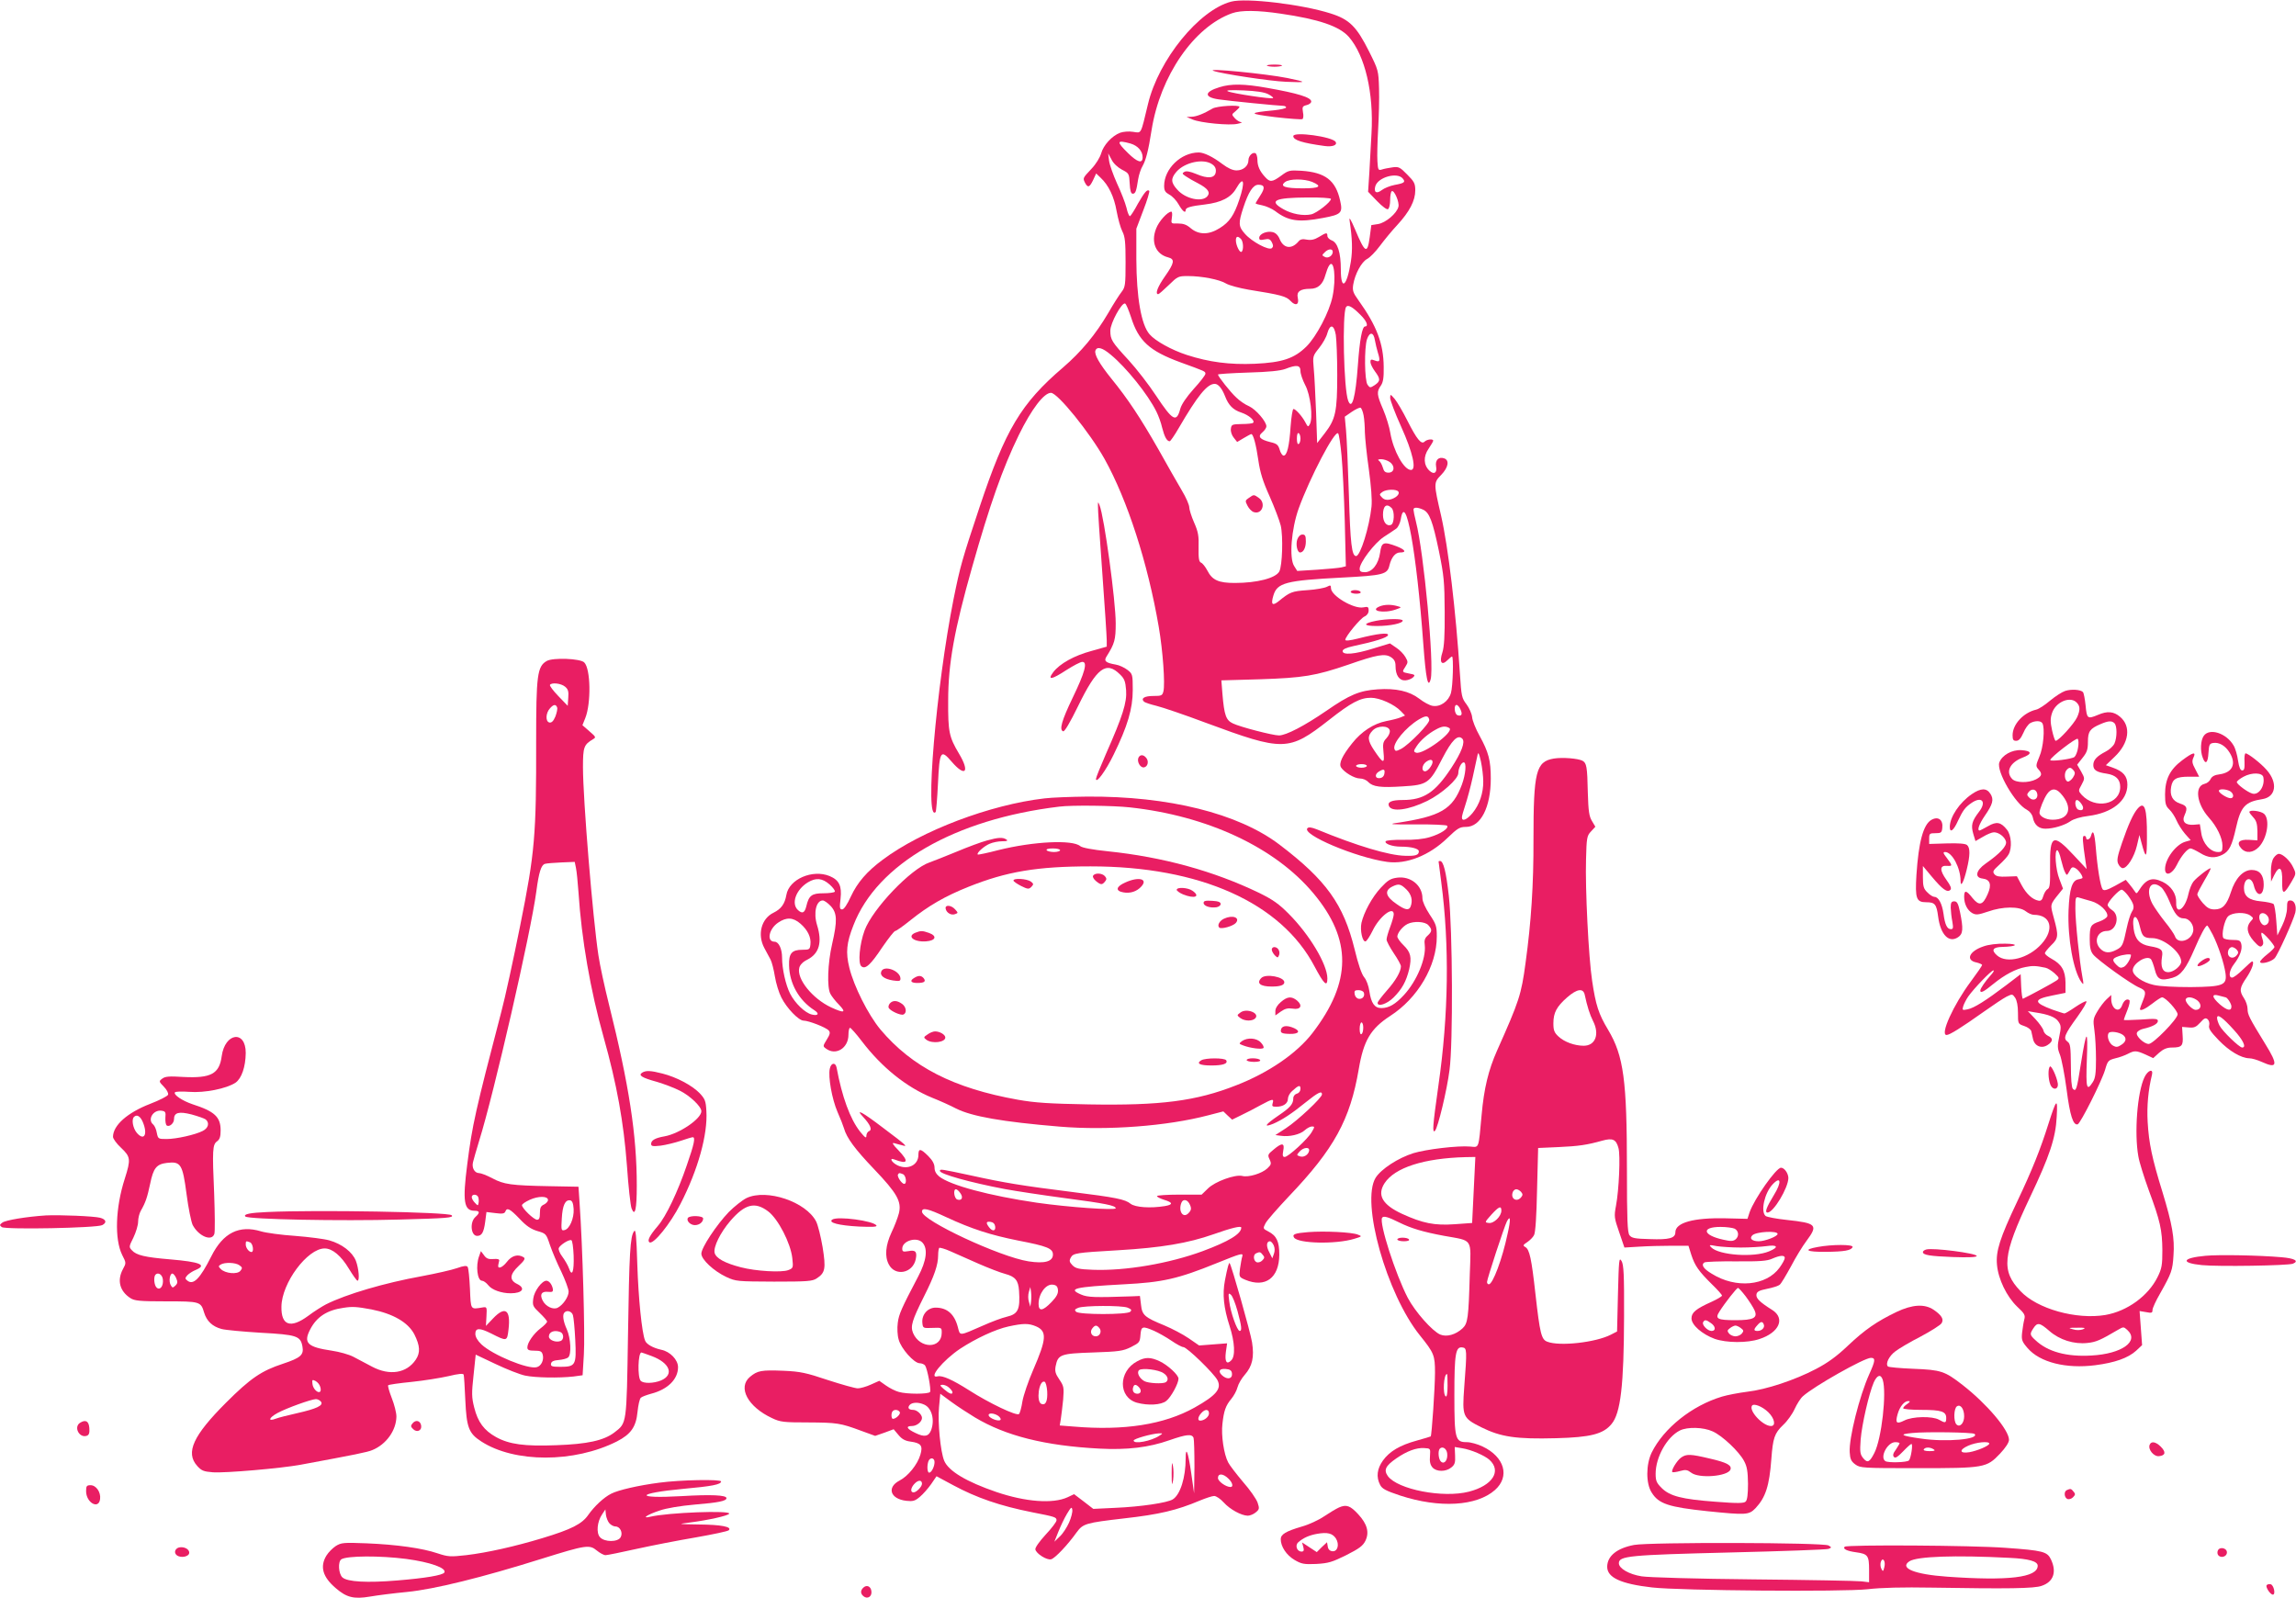 <?xml version="1.0" standalone="no"?>
<!DOCTYPE svg PUBLIC "-//W3C//DTD SVG 20010904//EN"
 "http://www.w3.org/TR/2001/REC-SVG-20010904/DTD/svg10.dtd">
<svg version="1.0" xmlns="http://www.w3.org/2000/svg"
 width="1280pt" height="891pt" viewBox="0 0 1280 891"
 preserveAspectRatio="xMidYMid meet">
<g transform="translate(0,891) scale(0.1,-0.1)"
fill="#e91e63" stroke="none">
<path d="M6864 8901 c-180 -47 -405 -324 -464 -571 -42 -174 -35 -162 -83
-155 -24 4 -55 1 -72 -5 -46 -17 -94 -70 -106 -115 -7 -23 -29 -60 -55 -87
-49 -52 -48 -51 -34 -79 15 -27 24 -24 44 17 l17 37 25 -24 c44 -41 75 -105
89 -186 8 -43 22 -94 32 -113 15 -29 18 -60 18 -172 0 -126 -2 -139 -22 -165
-12 -15 -46 -68 -74 -117 -71 -121 -151 -217 -253 -305 -234 -200 -321 -346
-465 -778 -98 -294 -108 -330 -145 -513 -97 -488 -162 -1249 -100 -1187 3 3 9
74 13 157 9 186 15 195 77 123 76 -88 102 -57 40 46 -55 93 -61 120 -60 296 0
204 34 393 134 745 98 346 170 551 260 735 71 145 140 235 179 235 37 0 216
-221 299 -369 127 -228 241 -580 302 -936 23 -134 36 -318 26 -359 -6 -24 -11
-26 -56 -26 -49 0 -71 -13 -53 -31 6 -6 37 -16 70 -24 33 -8 157 -50 274 -94
435 -161 463 -161 688 15 123 97 174 124 234 124 49 0 131 -37 167 -75 l23
-24 -24 -10 c-13 -6 -49 -15 -81 -21 -70 -14 -138 -58 -190 -124 -56 -70 -75
-112 -62 -134 18 -28 75 -62 105 -62 16 0 36 -8 46 -19 27 -28 71 -33 194 -25
137 8 149 17 220 156 53 102 86 135 111 110 18 -18 -4 -76 -61 -163 -90 -137
-153 -179 -271 -179 -62 0 -86 -11 -77 -33 14 -36 110 -23 214 28 81 40 173
122 173 155 0 26 17 60 30 60 17 0 11 -67 -10 -124 -52 -139 -118 -177 -365
-214 -48 -7 -27 -9 107 -8 91 1 170 -3 175 -7 13 -14 -35 -46 -96 -64 -36 -11
-88 -16 -148 -15 -51 1 -95 -3 -98 -8 -8 -14 38 -30 84 -30 58 0 101 -11 101
-26 0 -21 -18 -27 -77 -25 -89 2 -265 54 -491 147 -30 12 -46 14 -53 7 -35
-35 271 -164 444 -188 108 -15 236 36 336 133 57 55 69 62 104 62 82 0 138
110 138 270 0 100 -12 146 -62 237 -22 39 -41 87 -42 105 -2 19 -16 51 -31 71
-27 35 -29 46 -37 170 -23 354 -65 706 -105 882 -42 181 -42 184 0 227 41 42
48 83 16 93 -30 10 -50 -11 -44 -45 7 -35 -11 -48 -36 -25 -34 31 -36 80 -6
123 14 21 26 41 26 45 0 12 -35 8 -48 -5 -18 -18 -43 12 -96 117 -25 50 -57
104 -70 120 -25 29 -25 29 -26 7 0 -13 27 -85 61 -160 66 -146 87 -242 55
-242 -39 0 -98 106 -115 206 -5 32 -23 91 -40 131 -36 83 -37 99 -13 133 13
19 17 44 16 105 -1 129 -39 229 -140 370 -31 43 -35 55 -30 88 10 60 46 126
77 143 16 8 47 40 71 72 23 31 67 85 98 118 68 74 100 135 100 193 0 38 -6 49
-45 88 -40 41 -48 45 -82 40 -21 -3 -48 -8 -59 -12 -20 -6 -22 -3 -25 46 -2
29 0 109 4 178 4 69 7 172 5 228 -3 99 -4 103 -55 205 -70 140 -110 180 -215
213 -160 51 -471 88 -554 66z m275 -67 c213 -31 328 -70 381 -130 90 -104 139
-312 126 -538 -3 -61 -9 -159 -12 -218 l-7 -107 50 -52 c30 -31 55 -49 61 -45
7 4 12 27 12 51 0 24 4 46 9 49 13 9 44 -62 37 -87 -9 -37 -71 -89 -113 -96
l-38 -6 -9 -68 c-13 -96 -26 -89 -82 45 -24 56 -34 72 -30 48 15 -101 17 -163
7 -228 -22 -140 -56 -167 -56 -44 0 94 -18 150 -51 162 -13 5 -24 16 -24 25 0
20 -6 19 -47 -6 -25 -15 -43 -19 -67 -15 -24 5 -37 2 -46 -9 -38 -46 -83 -41
-105 10 -9 23 -23 37 -40 41 -32 8 -75 -10 -75 -32 0 -12 6 -14 29 -9 24 5 32
2 41 -15 9 -17 9 -25 1 -33 -16 -16 -112 35 -151 80 -36 40 -37 59 -9 144 29
89 55 129 84 129 36 0 39 -17 11 -60 -14 -22 -26 -41 -26 -44 0 -2 17 -7 38
-11 20 -4 52 -18 70 -31 74 -57 132 -65 268 -39 102 19 111 28 95 97 -25 113
-83 157 -216 166 -66 4 -73 2 -112 -27 -51 -37 -63 -38 -90 -8 -30 32 -43 62
-43 96 0 16 -5 33 -10 36 -16 10 -40 -14 -40 -38 0 -32 -29 -57 -66 -57 -22 0
-48 12 -80 36 -51 39 -102 64 -131 64 -99 0 -193 -91 -193 -186 0 -27 6 -36
29 -49 16 -8 40 -33 52 -55 21 -37 39 -52 39 -31 0 14 29 22 107 31 92 11 146
39 175 90 42 73 51 39 17 -63 -29 -87 -55 -125 -108 -158 -61 -39 -117 -39
-162 -2 -24 21 -42 27 -72 27 -39 -1 -39 -1 -34 32 3 19 2 34 -3 34 -21 0 -70
-54 -85 -95 -30 -76 -1 -143 68 -160 38 -10 34 -31 -18 -105 -41 -58 -57 -100
-38 -100 4 0 30 23 59 51 49 48 53 50 106 50 77 0 177 -19 214 -42 17 -10 73
-25 125 -34 182 -29 210 -37 234 -63 28 -30 49 -21 40 18 -8 34 14 50 69 50
44 0 71 25 85 77 6 21 15 45 21 53 27 41 40 -70 19 -172 -17 -86 -91 -226
-146 -280 -68 -67 -135 -89 -287 -96 -141 -6 -255 9 -379 49 -86 28 -176 78
-208 115 -47 53 -73 206 -74 419 l0 170 39 103 c22 56 36 105 33 108 -11 11
-26 -7 -63 -71 -19 -36 -39 -67 -44 -70 -4 -3 -14 18 -20 47 -7 28 -31 89 -53
136 -21 47 -41 103 -44 126 l-5 41 19 -35 c10 -21 34 -43 58 -56 39 -20 40
-22 43 -77 2 -40 7 -57 17 -57 15 0 20 14 30 80 4 25 15 59 25 75 18 32 32 84
50 200 48 302 236 575 448 651 50 18 143 17 271 -2z m-837 -724 c41 -12 68
-42 68 -77 0 -37 -29 -28 -82 24 -66 65 -63 74 14 53z m456 -116 c16 -11 22
-24 20 -42 -4 -36 -44 -40 -109 -12 -34 14 -55 18 -66 12 -14 -8 -13 -11 8
-25 13 -9 44 -27 68 -39 55 -29 70 -50 52 -72 -29 -35 -122 -15 -167 36 -37
40 -38 63 -5 101 47 53 151 75 199 41z m1062 -79 c17 -20 10 -26 -45 -36 -26
-5 -58 -18 -72 -29 -29 -22 -45 -13 -36 21 14 51 122 81 153 44z m-505 -19
c59 -25 42 -36 -52 -36 -100 0 -130 11 -99 35 25 19 106 19 151 1z m105 -95
c0 -17 -79 -79 -110 -86 -45 -10 -108 2 -154 28 -86 48 -51 65 132 66 72 1
132 -3 132 -8z m-502 -223 c14 -14 16 -64 3 -72 -10 -6 -31 37 -31 64 0 23 10
26 28 8z m512 -72 c0 -22 -27 -39 -45 -28 -16 8 -16 10 0 25 20 21 45 22 45 3z
m-1125 -363 c42 -134 102 -189 276 -253 140 -51 139 -50 139 -64 0 -7 -29 -45
-65 -84 -41 -46 -68 -86 -75 -111 -21 -79 -42 -67 -135 73 -40 61 -109 150
-153 198 -94 102 -102 114 -102 165 0 41 63 157 82 151 6 -2 20 -36 33 -75z
m1280 11 c34 -33 46 -64 25 -64 -16 0 -30 -75 -40 -217 -13 -179 -33 -252 -54
-197 -25 64 -34 486 -12 522 10 16 36 2 81 -44z m-138 -111 c4 -27 8 -127 8
-223 0 -205 -9 -247 -70 -326 l-42 -54 -6 173 c-4 94 -9 204 -13 242 -6 69 -6
70 30 115 20 25 41 62 46 83 15 52 37 48 47 -10z m218 -30 c4 -21 11 -51 16
-67 15 -48 12 -57 -16 -46 -21 8 -25 7 -25 -8 0 -10 11 -33 25 -52 32 -43 31
-55 -1 -77 -25 -16 -27 -16 -40 2 -17 23 -19 207 -3 254 15 43 37 40 44 -6z
m-1472 -81 c85 -70 207 -221 254 -317 11 -22 26 -62 32 -90 13 -50 26 -75 42
-75 4 0 27 33 50 73 106 182 159 247 201 247 20 0 41 -26 58 -70 19 -49 44
-75 90 -90 42 -14 78 -45 66 -57 -3 -4 -32 -7 -64 -7 -54 -1 -57 -3 -60 -27
-2 -14 5 -36 16 -49 l19 -24 37 22 c20 12 39 22 42 22 11 0 27 -61 39 -145 10
-69 25 -118 63 -202 27 -61 55 -135 62 -163 14 -60 9 -224 -8 -256 -20 -37
-124 -64 -248 -64 -91 0 -126 16 -153 69 -11 21 -27 41 -35 44 -12 5 -15 23
-14 84 2 65 -2 88 -25 140 -15 34 -27 73 -27 85 0 13 -18 55 -41 93 -23 39
-82 142 -131 230 -100 175 -170 281 -262 394 -67 83 -97 136 -89 157 9 24 39
16 86 -24z m1057 -91 c0 -15 12 -50 26 -77 30 -54 45 -186 26 -219 -9 -17 -11
-16 -25 11 -18 34 -54 74 -66 74 -5 0 -12 -44 -16 -97 -7 -110 -20 -163 -39
-163 -7 0 -17 15 -22 33 -8 27 -16 34 -51 42 -60 15 -74 31 -45 55 12 10 22
25 22 33 0 27 -58 94 -96 112 -22 9 -54 31 -72 49 -32 29 -102 118 -102 128 0
3 75 8 168 11 114 3 180 10 207 20 64 25 85 22 85 -12z m352 -247 c4 -21 7
-64 7 -94 1 -31 10 -123 22 -205 13 -96 19 -172 15 -210 -12 -113 -62 -275
-86 -275 -24 0 -32 69 -40 340 -5 157 -12 319 -16 361 l-7 76 39 27 c21 14 43
25 49 23 5 -2 13 -21 17 -43z m-352 -129 c0 -13 -4 -27 -10 -30 -6 -4 -10 8
-10 30 0 22 4 34 10 30 6 -3 10 -17 10 -30z m229 -95 c6 -63 14 -228 18 -366
l6 -251 -24 -6 c-13 -3 -74 -9 -135 -13 l-112 -7 -17 27 c-29 44 -16 206 25
321 62 171 201 438 220 419 5 -5 13 -61 19 -124z m269 -36 c31 -22 26 -59 -7
-59 -19 0 -26 7 -32 29 -5 16 -14 33 -21 37 -9 6 -5 9 12 9 14 0 36 -7 48 -16z
m48 -165 c9 -14 -14 -36 -47 -44 -18 -4 -32 -1 -44 11 -16 17 -16 18 1 31 22
16 80 17 90 2z m-38 -91 c18 -18 15 -87 -3 -94 -25 -10 -45 16 -45 56 0 50 20
66 48 38z m175 -9 c36 -16 54 -64 89 -232 28 -137 31 -171 32 -337 1 -135 -3
-197 -13 -228 -18 -54 -4 -75 28 -43 12 12 23 21 26 21 9 0 5 -165 -6 -203
-13 -47 -60 -80 -103 -72 -17 3 -50 21 -74 40 -55 42 -130 59 -232 52 -101 -7
-156 -30 -286 -120 -121 -83 -224 -137 -264 -137 -34 0 -216 47 -257 67 -38
18 -48 45 -58 164 l-6 76 213 6 c244 8 311 19 493 81 163 57 206 64 240 42 18
-12 25 -25 25 -49 0 -52 21 -82 55 -80 16 1 35 9 43 17 13 13 10 15 -22 21
-41 8 -41 8 -20 40 14 22 14 26 -1 52 -9 16 -32 40 -51 52 l-35 24 -92 -28
c-105 -33 -172 -38 -172 -15 0 10 19 19 60 28 118 25 189 47 193 61 5 16 -59
9 -168 -19 -44 -11 -70 -14 -70 -7 0 18 83 119 107 130 14 6 23 19 23 33 0 21
-4 23 -29 18 -53 -11 -181 65 -181 107 0 17 -3 18 -22 8 -13 -7 -62 -16 -109
-19 -87 -6 -97 -10 -161 -62 -35 -28 -44 -18 -29 32 21 71 69 84 382 100 231
12 254 18 265 68 11 45 33 72 59 72 38 0 30 15 -18 34 -74 28 -85 24 -93 -35
-9 -64 -44 -109 -85 -109 -22 0 -29 5 -29 19 0 35 83 144 135 178 28 18 58 38
69 46 10 7 21 30 25 51 26 163 88 -175 126 -696 14 -190 26 -251 41 -194 20
80 -38 707 -82 877 -8 31 -14 62 -14 68 0 14 22 14 53 0z m209 -1114 c13 -28
6 -40 -17 -32 -17 7 -21 57 -5 57 6 0 16 -11 22 -25z m-174 -58 c4 -19 -112
-138 -157 -162 -28 -14 -32 -14 -37 -1 -12 31 63 121 136 165 39 23 53 23 58
-2z m-220 -60 c2 -11 -6 -29 -19 -43 -19 -20 -21 -31 -16 -79 7 -66 -2 -63
-53 13 -36 54 -38 78 -8 109 28 30 91 29 96 0z m332 14 c30 -20 -149 -151
-186 -137 -14 5 -14 10 3 35 21 33 65 71 108 94 34 19 54 21 75 8z m189 -297
c1 -64 -21 -130 -60 -177 -31 -37 -59 -49 -59 -24 0 8 9 39 19 69 10 30 29 99
41 154 12 54 24 110 27 124 4 20 8 13 19 -35 7 -33 13 -83 13 -111z m-293 82
c-9 -15 -23 -26 -31 -26 -23 0 -18 37 7 54 31 22 46 4 24 -28z m-356 4 c0 -5
-13 -10 -30 -10 -16 0 -30 5 -30 10 0 6 14 10 30 10 17 0 30 -4 30 -10z m98
-42 c-2 -15 -11 -24 -25 -26 -28 -4 -31 22 -5 37 26 16 34 13 30 -11z"/>
<path d="M7063 8544 c3 -3 22 -6 42 -6 20 0 39 3 42 6 4 3 -15 6 -42 6 -27 0
-46 -3 -42 -6z"/>
<path d="M6765 8515 c43 -16 320 -58 405 -61 118 -5 119 -2 7 21 -120 24 -458
57 -412 40z"/>
<path d="M6799 8424 c-86 -26 -88 -56 -5 -68 51 -8 335 -36 359 -36 9 0 17 -4
17 -9 0 -5 -30 -12 -68 -16 -145 -14 -144 -19 7 -38 79 -9 147 -14 152 -11 5
3 7 20 3 38 -5 30 -3 34 20 40 14 3 26 12 26 20 0 23 -75 46 -245 76 -128 23
-202 24 -266 4z m271 -39 c18 -9 30 -19 27 -22 -7 -7 -227 26 -252 38 -13 6
15 8 87 5 71 -3 117 -10 138 -21z"/>
<path d="M6760 8305 c-51 -30 -90 -45 -117 -46 l-28 -1 33 -14 c43 -19 208
-35 252 -24 19 4 28 8 19 9 -9 1 -24 10 -35 22 -19 21 -18 21 4 39 12 10 22
21 22 24 0 13 -126 5 -150 -9z"/>
<path d="M7210 8151 c0 -22 50 -38 175 -55 43 -6 72 5 61 23 -18 29 -236 59
-236 32z"/>
<path d="M6962 6134 c-21 -14 -21 -17 -7 -44 8 -16 24 -32 35 -35 47 -15 69
51 28 79 -28 20 -28 20 -56 0z"/>
<path d="M7232 5902 c-9 -27 0 -72 16 -72 18 0 32 26 32 62 0 31 -4 38 -19 38
-12 0 -23 -11 -29 -28z"/>
<path d="M7530 5610 c0 -5 14 -10 31 -10 17 0 28 4 24 10 -3 6 -17 10 -31 10
-13 0 -24 -4 -24 -10z"/>
<path d="M7693 5530 c-63 -25 20 -42 88 -18 34 12 34 12 9 19 -35 10 -71 9
-97 -1z"/>
<path d="M7671 5449 c-75 -15 -73 -29 5 -29 74 0 144 15 144 30 0 12 -88 11
-149 -1z"/>
<path d="M6121 6090 c-1 -14 10 -180 24 -370 14 -190 25 -361 25 -380 l0 -35
-85 -24 c-97 -26 -177 -71 -213 -118 -35 -47 -10 -43 74 12 38 24 77 45 88 45
30 0 15 -57 -54 -200 -61 -127 -76 -179 -53 -187 8 -3 39 50 83 140 104 214
157 254 234 177 25 -24 30 -39 34 -88 5 -68 -19 -144 -112 -354 -31 -71 -56
-133 -56 -140 0 -30 55 45 99 136 77 158 106 254 106 359 0 86 -1 90 -29 112
-17 13 -46 27 -66 30 -57 10 -68 20 -50 47 44 70 50 92 50 183 0 125 -64 594
-90 658 -9 22 -9 21 -9 -3z"/>
<path d="M3048 5225 c-53 -30 -59 -81 -59 -445 1 -526 -7 -623 -89 -1030 -38
-190 -85 -406 -105 -480 -145 -555 -162 -631 -190 -850 -27 -208 -19 -260 41
-260 29 0 31 -11 4 -35 -32 -29 -25 -105 10 -105 26 0 37 19 45 79 l7 54 50
-6 c38 -5 50 -3 55 8 9 25 25 17 79 -39 38 -41 64 -58 100 -69 48 -14 49 -15
70 -78 12 -35 40 -102 63 -148 22 -47 41 -97 41 -112 0 -28 -30 -73 -60 -89
-25 -14 -68 6 -85 40 -17 34 -6 52 31 48 24 -2 28 0 26 17 -5 25 -21 45 -36
45 -25 0 -68 -58 -73 -99 -5 -39 -3 -44 36 -81 22 -21 41 -43 41 -48 0 -5 -16
-22 -36 -37 -39 -30 -74 -80 -74 -107 0 -14 9 -18 40 -18 34 0 41 -4 46 -24 7
-29 -9 -62 -34 -68 -49 -13 -245 68 -308 127 -22 21 -34 42 -34 59 0 34 24 34
88 2 89 -45 89 -45 97 23 13 110 -19 132 -87 60 l-39 -41 3 54 c3 52 2 53 -22
49 -68 -11 -65 -16 -70 104 -3 61 -8 115 -13 122 -5 8 -21 7 -60 -7 -28 -10
-117 -30 -197 -45 -205 -37 -420 -100 -533 -157 -21 -11 -66 -39 -99 -64 -98
-72 -151 -54 -149 51 1 132 145 325 241 325 43 0 92 -41 135 -113 22 -36 43
-66 48 -67 13 0 7 69 -9 111 -20 50 -78 94 -148 114 -28 8 -114 19 -191 25
-77 5 -162 17 -189 25 -122 37 -212 -7 -278 -139 -63 -125 -100 -163 -134
-135 -13 10 -13 14 1 30 9 9 30 23 46 29 66 28 24 45 -142 59 -142 12 -189 23
-214 51 -17 18 -16 21 9 71 14 29 26 69 26 88 0 20 7 47 15 61 27 47 36 75 52
150 18 88 35 110 94 117 77 9 87 -7 109 -174 10 -78 26 -155 34 -172 33 -63
107 -94 121 -50 4 12 3 112 -1 223 -11 246 -9 275 16 293 15 11 20 26 20 61 0
75 -33 106 -157 146 -56 19 -106 52 -98 66 3 5 39 6 79 3 86 -7 209 18 259 51
34 24 56 88 57 166 0 129 -116 113 -134 -18 -13 -99 -60 -124 -215 -116 -77 5
-100 3 -116 -9 -20 -15 -20 -16 9 -46 16 -16 26 -36 23 -44 -3 -8 -48 -31
-100 -51 -127 -49 -207 -120 -207 -184 0 -10 20 -38 45 -61 53 -50 55 -64 21
-171 -53 -164 -58 -338 -15 -426 23 -45 23 -45 4 -80 -33 -62 -18 -122 42
-161 23 -15 52 -18 199 -18 189 0 194 -1 212 -63 15 -48 46 -77 97 -91 22 -6
121 -15 219 -21 201 -11 221 -18 232 -76 9 -48 -10 -64 -109 -97 -119 -39
-180 -80 -317 -217 -183 -183 -227 -278 -161 -352 24 -27 36 -32 88 -36 67 -5
380 22 488 42 308 57 373 70 401 82 78 32 133 110 134 187 0 21 -12 68 -26
103 -14 36 -23 68 -20 71 3 4 62 12 131 19 68 7 161 22 205 32 58 14 83 16 85
8 2 -6 6 -69 9 -140 7 -154 19 -187 89 -232 185 -120 518 -120 756 0 78 40
107 81 115 164 4 39 12 75 19 80 7 6 32 15 57 22 93 24 150 81 150 148 0 41
-44 87 -93 97 -46 10 -84 31 -91 52 -18 45 -37 237 -43 422 -5 165 -9 201 -18
187 -22 -29 -27 -120 -34 -581 -8 -500 -6 -487 -76 -541 -59 -45 -151 -65
-324 -71 -177 -7 -262 5 -335 45 -67 37 -102 84 -122 164 -15 58 -15 81 -4
181 l12 115 112 -53 c61 -29 135 -58 164 -64 58 -12 188 -14 269 -5 l51 7 7
116 c7 104 -7 607 -24 846 l-6 89 -160 3 c-217 4 -256 10 -320 44 -30 16 -64
29 -74 29 -25 0 -42 29 -34 61 3 13 18 66 34 118 83 266 288 1160 319 1391 14
107 27 148 48 154 9 3 51 6 92 8 l74 3 7 -34 c4 -19 10 -79 14 -135 17 -262
66 -545 140 -808 74 -263 112 -476 130 -715 8 -117 20 -225 26 -240 19 -49 29
-5 29 127 0 283 -43 561 -155 1010 -24 96 -51 220 -59 275 -31 205 -86 868
-86 1048 0 113 5 125 56 156 18 10 16 13 -20 44 l-39 34 16 40 c33 83 30 275
-6 310 -21 22 -175 28 -209 8z m102 -143 c17 -14 21 -26 18 -62 l-3 -45 -52
54 c-29 30 -50 58 -47 63 9 14 61 9 84 -10z m-44 -116 c3 -7 -2 -30 -10 -51
-11 -26 -21 -35 -33 -33 -23 5 -21 53 3 79 20 23 33 24 40 5z m-2184 -2288
c-1 -20 2 -39 8 -43 15 -9 40 13 40 35 0 38 27 45 98 27 36 -10 71 -22 79 -28
22 -19 15 -48 -17 -64 -41 -21 -146 -45 -202 -45 -46 0 -47 1 -54 35 -3 19
-12 39 -20 46 -33 27 -1 82 45 77 23 -3 26 -7 23 -40z m-126 -23 c29 -69 8
-108 -33 -61 -22 26 -31 75 -16 89 15 16 35 5 49 -28z m1870 -419 c3 -8 4 -23
2 -32 -3 -17 -4 -17 -20 0 -10 10 -18 24 -18 32 0 18 29 18 36 0z m389 -16 c0
-8 -10 -19 -22 -25 -18 -8 -23 -18 -23 -47 0 -29 -4 -38 -16 -38 -18 0 -84 64
-84 81 0 6 19 19 43 30 48 22 102 22 102 -1z m143 -50 c3 -52 -23 -113 -52
-118 -17 -4 -18 2 -14 66 4 72 19 105 47 100 11 -2 17 -16 19 -48z m0 -260 c3
-90 -9 -121 -26 -71 -6 17 -23 46 -37 65 -14 18 -23 40 -20 48 7 17 56 49 70
44 6 -1 11 -40 13 -86z m-1804 74 c16 -6 23 -54 8 -54 -14 0 -32 23 -32 42 0
20 1 21 24 12z m-59 -128 c17 -12 17 -16 5 -31 -17 -21 -84 -15 -109 10 -14
14 -14 17 -1 25 22 14 84 12 105 -4z m-427 -79 c4 -36 -15 -62 -34 -46 -15 12
-19 61 -7 73 15 15 38 0 41 -27z m74 8 c9 -21 9 -29 -4 -42 -15 -14 -17 -14
-27 4 -11 21 -4 63 10 63 5 0 15 -11 21 -25z m1089 -175 c121 -24 204 -72 239
-139 32 -64 34 -102 8 -141 -51 -76 -146 -91 -244 -39 -32 17 -79 42 -104 55
-25 13 -79 28 -120 34 -136 20 -160 43 -121 118 36 70 93 108 186 121 51 8 74
6 156 -9z m1123 -32 c4 -13 10 -75 13 -138 7 -141 2 -150 -83 -150 -47 0 -55
3 -52 18 2 12 15 18 43 20 22 2 45 8 52 14 20 16 15 107 -7 157 -20 44 -26 82
-13 94 14 15 41 6 47 -15z m-70 -94 c20 -8 21 -43 1 -50 -26 -10 -65 5 -65 25
0 26 30 38 64 25z m509 -134 c102 -38 127 -104 52 -136 -42 -17 -97 -18 -113
-2 -19 19 -15 158 4 158 2 0 27 -9 57 -20z m-1848 -171 c4 -11 4 -23 0 -27
-12 -12 -40 15 -43 42 -3 25 -1 26 17 17 11 -6 23 -20 26 -32z m4 -83 c17 -21
-24 -40 -135 -65 -49 -11 -101 -24 -116 -30 -47 -18 -40 5 10 32 50 27 186 76
213 77 9 0 22 -6 28 -14z"/>
<path d="M11513 5058 c-18 -6 -55 -30 -84 -54 -28 -24 -63 -47 -77 -50 -72
-17 -132 -82 -132 -143 0 -25 4 -31 20 -31 15 0 26 13 40 44 10 25 28 49 39
55 26 14 58 14 67 -1 15 -25 6 -136 -17 -187 -20 -48 -20 -53 -5 -70 23 -25
20 -38 -14 -56 -41 -21 -113 -20 -133 3 -37 40 -11 91 58 118 56 21 53 38 -6
42 -53 3 -108 -28 -123 -69 -17 -49 88 -230 153 -263 18 -10 30 -26 34 -44 8
-41 33 -62 70 -62 45 0 107 19 140 42 17 12 56 24 99 29 133 17 218 84 218
174 0 48 -23 75 -83 96 l-37 13 49 47 c81 77 93 170 30 223 -35 30 -71 33
-122 11 -60 -25 -63 -22 -70 52 -4 37 -10 70 -15 75 -14 14 -66 17 -99 6z m59
-60 c25 -21 27 -43 8 -86 -17 -37 -103 -132 -120 -132 -4 0 -13 27 -20 59 -10
46 -10 67 0 96 19 58 93 93 132 63z m216 -120 c15 -15 15 -79 0 -113 -7 -15
-29 -35 -49 -45 -50 -26 -69 -47 -69 -75 0 -28 18 -40 74 -48 52 -8 76 -32 76
-74 0 -99 -139 -127 -215 -44 -19 22 -19 23 0 57 18 34 18 35 -3 73 l-22 38
30 38 c25 31 30 47 30 90 0 57 11 73 70 98 44 19 63 20 78 5z m-203 -136 c-3
-23 -13 -46 -20 -52 -14 -12 -135 -27 -135 -17 0 14 145 126 153 118 5 -5 6
-27 2 -49z m-25 -127 c10 -12 9 -20 -4 -41 -10 -14 -23 -23 -29 -21 -17 5 -21
45 -7 63 16 18 24 18 40 -1z m-202 -133 c4 -28 -24 -40 -45 -19 -14 13 -14 19
-3 32 18 22 44 15 48 -13z m129 6 c72 -79 51 -148 -44 -148 -38 0 -73 19 -73
39 0 18 24 78 42 104 23 33 48 34 75 5z m117 -60 c18 -25 8 -42 -17 -32 -18 6
-24 54 -8 54 6 0 17 -10 25 -22z"/>
<path d="M12286 4808 c-18 -25 -21 -84 -6 -122 15 -41 29 -30 32 27 3 46 6 52
27 55 33 5 68 -16 91 -54 39 -63 16 -111 -57 -121 -27 -3 -42 -12 -49 -26 -5
-12 -20 -24 -34 -27 -57 -13 -44 -112 25 -189 44 -49 75 -113 75 -156 0 -31
-3 -35 -25 -35 -42 0 -85 48 -93 105 l-8 50 -35 -3 c-47 -3 -67 18 -50 54 18
40 13 52 -25 64 -42 14 -59 45 -50 94 8 44 29 56 100 56 l56 0 -21 41 c-18 33
-20 45 -11 65 17 35 -2 31 -63 -15 -68 -51 -95 -106 -95 -190 0 -52 4 -65 24
-84 13 -12 31 -40 40 -61 9 -21 30 -54 47 -74 l32 -36 -28 -8 c-53 -14 -115
-96 -115 -153 0 -43 40 -29 65 22 24 50 60 93 77 93 7 0 31 -12 53 -25 46 -29
84 -31 125 -10 38 19 53 51 75 148 27 121 51 147 148 162 75 12 87 90 24 162
-33 38 -104 93 -118 93 -5 0 -8 -21 -6 -47 1 -37 -1 -48 -13 -48 -10 0 -17 16
-23 54 -4 30 -15 69 -25 85 -40 69 -134 99 -166 54z m332 -231 c10 -50 -26
-102 -62 -91 -27 8 -86 52 -86 64 0 5 17 19 38 30 46 25 105 23 110 -3z m-187
-77 c23 -13 25 -40 4 -40 -19 0 -65 29 -65 41 0 12 37 11 61 -1z"/>
<path d="M6346 4684 c-8 -22 12 -56 32 -52 21 4 28 34 12 53 -16 20 -36 19
-44 -1z"/>
<path d="M8662 4681 c-99 -17 -113 -72 -113 -450 1 -252 -13 -463 -44 -688
-24 -179 -35 -212 -159 -490 -48 -108 -73 -211 -86 -358 -18 -195 -13 -181
-64 -177 -68 6 -245 -15 -317 -37 -85 -27 -179 -88 -210 -137 -83 -135 61
-648 247 -879 79 -98 84 -111 84 -208 0 -79 -18 -349 -24 -355 -2 -1 -36 -12
-77 -23 -95 -26 -152 -60 -189 -111 -33 -46 -39 -92 -16 -136 11 -22 32 -33
113 -60 218 -71 425 -59 527 31 85 75 54 185 -69 243 -27 13 -67 24 -87 24
-65 0 -70 16 -70 262 0 232 7 272 45 266 25 -3 26 -13 10 -221 -12 -164 -9
-172 95 -224 109 -54 194 -67 417 -61 192 5 263 23 309 79 51 60 69 217 70
599 1 236 -2 289 -14 310 -14 23 -15 7 -20 -184 l-5 -209 -35 -18 c-84 -43
-285 -66 -354 -39 -33 12 -41 45 -66 266 -22 198 -33 249 -57 262 -14 8 -12
12 11 27 15 10 32 27 38 39 8 13 14 107 17 254 l6 232 112 5 c113 5 161 12
246 36 58 16 77 7 90 -42 11 -40 3 -231 -14 -321 -11 -59 -10 -68 18 -148 l29
-85 84 5 c47 3 127 5 179 5 l94 0 16 -51 c20 -61 42 -92 115 -164 31 -30 56
-58 56 -63 0 -4 -26 -20 -57 -34 -89 -40 -113 -60 -113 -93 0 -37 59 -88 129
-114 66 -23 182 -24 250 -1 110 36 145 115 71 162 -70 44 -91 65 -88 86 2 16
15 23 60 32 31 6 62 16 70 23 8 6 35 52 62 101 26 50 65 114 87 143 66 89 57
99 -110 117 -57 6 -110 16 -118 22 -29 25 -6 128 39 176 47 50 52 12 7 -60
-42 -69 -52 -97 -35 -97 33 0 115 137 116 192 0 26 -22 58 -41 58 -27 0 -148
-172 -175 -248 l-12 -37 -122 3 c-178 4 -280 -24 -280 -78 0 -33 -35 -42 -142
-38 -85 2 -102 6 -114 22 -11 16 -14 83 -14 368 0 496 -18 631 -105 777 -53
88 -69 138 -89 273 -20 131 -39 517 -34 677 3 121 5 132 28 156 l24 26 -19 32
c-16 26 -20 56 -23 157 -3 148 -7 166 -30 179 -26 13 -112 20 -160 12z m173
-1318 c13 -61 28 -110 46 -145 38 -74 13 -138 -52 -138 -50 0 -108 21 -140 51
-24 22 -29 35 -29 74 0 59 18 93 76 144 56 49 91 54 99 14z m-619 -1087 l-9
-184 -97 -7 c-113 -8 -178 5 -294 58 -110 51 -140 105 -97 171 57 87 220 139
451 145 l55 1 -9 -184z m264 -11 c10 -12 10 -18 0 -30 -25 -30 -61 -7 -46 30
3 8 12 15 19 15 8 0 20 -7 27 -15z m-110 -104 c0 -32 -42 -73 -70 -69 -24 3
-24 3 14 46 42 46 56 52 56 23z m-570 -66 c67 -33 133 -53 252 -75 161 -29
149 -10 142 -213 -7 -247 -11 -275 -41 -303 -38 -35 -88 -49 -124 -34 -44 19
-140 127 -181 205 -69 133 -160 417 -143 446 8 12 33 5 95 -26z m605 -62 c-30
-143 -83 -283 -105 -283 -6 0 -10 6 -10 13 0 16 97 312 111 338 20 38 22 11 4
-68z m1266 27 c23 -13 25 -43 4 -60 -13 -10 -27 -11 -69 -1 -114 25 -123 71
-14 71 33 0 68 -5 79 -10z m239 -29 c0 -14 -71 -41 -105 -41 -37 0 -54 15 -36
33 21 21 141 27 141 8z m-205 -76 c50 0 114 4 143 8 62 9 71 -6 15 -29 -85
-36 -280 -22 -323 22 -14 14 -11 15 30 7 25 -4 86 -8 135 -8z m245 -58 c0 -8
-13 -32 -29 -54 -74 -102 -244 -118 -378 -34 -47 28 -61 50 -41 63 7 4 87 7
178 6 130 -1 172 2 200 15 44 19 70 21 70 4z m-218 -214 c20 -27 42 -61 49
-77 20 -43 -5 -56 -105 -56 -102 0 -116 8 -91 47 30 48 97 133 104 133 4 0 23
-21 43 -47z m-194 -149 c27 -18 29 -44 4 -44 -23 0 -56 35 -47 49 8 15 17 14
43 -5z m295 -8 c7 -17 -11 -36 -35 -36 -22 0 -23 8 -1 32 19 22 29 23 36 4z
m-128 -20 c16 -12 17 -16 6 -30 -7 -9 -24 -16 -36 -16 -12 0 -29 7 -36 16 -11
14 -10 18 6 30 10 8 24 14 30 14 6 0 20 -6 30 -14z m-1635 -322 c0 -41 -4 -63
-10 -59 -18 11 -12 125 7 125 2 0 3 -30 3 -66z m-98 -392 c-3 -31 2 -49 14
-63 22 -25 75 -25 105 0 19 15 23 27 21 66 l-2 48 42 -7 c50 -8 124 -40 151
-64 70 -63 18 -144 -114 -178 -144 -37 -397 12 -452 87 -24 34 -13 57 48 99
58 40 111 60 155 57 35 -2 35 -2 32 -45z m96 15 c4 -36 -15 -62 -34 -46 -15
12 -19 61 -7 73 15 15 38 0 41 -27z"/>
<path d="M7790 2000 c0 -5 16 -10 36 -10 21 0 33 4 29 10 -3 6 -19 10 -36 10
-16 0 -29 -4 -29 -10z"/>
<path d="M10993 4483 c-69 -47 -123 -128 -123 -183 0 -36 21 -21 45 33 28 59
40 76 75 100 59 41 87 7 42 -50 -39 -51 -45 -74 -31 -122 l12 -40 42 24 c23
14 50 25 61 25 27 0 60 -25 67 -51 7 -25 -34 -68 -114 -124 -54 -38 -62 -78
-16 -83 42 -5 52 -34 28 -87 -27 -62 -47 -67 -84 -22 -35 45 -47 47 -47 7 0
-40 18 -75 46 -91 21 -11 33 -9 87 9 82 29 174 30 210 2 14 -11 34 -20 45 -20
96 0 117 -81 43 -163 -72 -80 -192 -111 -247 -64 -35 30 -25 47 29 48 83 2 96
17 16 18 -45 1 -94 -5 -121 -15 -81 -27 -102 -78 -38 -90 16 -4 30 -10 30 -14
0 -4 -28 -45 -63 -92 -97 -130 -173 -298 -135 -298 17 0 81 40 208 130 52 37
109 75 127 84 31 15 32 15 47 -6 10 -15 16 -45 16 -84 0 -62 0 -62 35 -74 19
-6 36 -19 39 -28 2 -9 7 -30 10 -45 9 -39 47 -55 81 -33 31 20 32 38 3 51 -13
6 -24 19 -26 30 -2 11 -23 40 -45 64 l-42 44 40 -7 c76 -11 115 -27 131 -52
15 -21 15 -32 4 -84 -11 -51 -10 -65 4 -100 9 -23 26 -110 37 -193 19 -148 37
-202 62 -195 16 6 134 240 153 305 14 49 18 53 57 63 23 5 55 17 70 25 37 19
46 19 98 -4 l43 -20 33 30 c24 21 44 29 71 29 56 0 64 10 60 66 l-3 49 37 -3
c30 -3 41 2 64 27 22 25 30 28 41 19 8 -7 12 -21 9 -34 -5 -17 7 -35 53 -83
59 -61 125 -100 171 -101 14 0 45 -9 69 -20 88 -40 93 -18 19 101 -89 145 -98
163 -98 194 0 17 -9 44 -20 60 -27 41 -25 58 15 116 30 45 45 89 30 89 -3 0
-25 -20 -51 -45 -25 -25 -52 -45 -60 -45 -22 0 -17 40 11 76 33 43 47 83 40
111 -5 20 -12 23 -50 23 -24 0 -47 5 -50 11 -12 18 6 100 26 120 23 23 96 26
124 5 19 -14 19 -15 2 -33 -26 -30 -21 -65 17 -109 27 -30 37 -36 46 -27 9 8
10 19 2 42 -6 17 -7 31 -3 31 11 0 71 -68 71 -80 0 -4 -18 -23 -40 -40 -22
-17 -40 -36 -40 -42 0 -16 62 -1 81 20 18 19 104 210 115 254 8 37 -4 68 -27
68 -16 0 -19 -7 -19 -42 0 -26 -11 -65 -27 -98 l-27 -55 -6 82 c-3 45 -10 87
-15 93 -6 5 -38 12 -70 15 -67 6 -95 28 -95 74 0 58 41 69 55 14 16 -66 55
-62 55 6 0 53 -23 81 -67 81 -48 0 -92 -47 -116 -124 -23 -71 -46 -96 -91 -96
-26 0 -41 8 -65 35 -17 20 -31 41 -31 49 0 7 18 41 39 77 21 35 37 66 35 68
-5 5 -75 -48 -96 -74 -9 -11 -22 -42 -28 -70 -18 -84 -71 -120 -68 -46 2 47
-28 92 -76 115 -59 28 -92 16 -133 -50 -11 -17 -13 -17 -22 -3 -6 9 -19 27
-30 40 l-20 24 -59 -33 c-46 -25 -62 -29 -70 -20 -12 16 -29 118 -38 231 -7
84 -16 108 -27 67 -5 -20 -27 -28 -27 -10 0 6 -5 10 -11 10 -11 0 -10 -23 8
-145 l6 -40 -71 76 c-116 125 -135 116 -133 -60 1 -99 -1 -121 -14 -128 -9 -5
-19 -22 -24 -39 -6 -21 -13 -28 -27 -25 -33 6 -67 37 -94 87 l-26 49 -56 -2
c-41 -2 -59 1 -69 13 -12 15 -8 21 27 53 22 20 46 46 52 58 20 36 15 107 -9
137 -34 43 -58 48 -106 20 -23 -13 -44 -24 -47 -24 -15 0 -3 35 29 82 45 65
52 91 31 123 -21 33 -53 32 -103 -2z m497 -365 c7 -29 17 -62 23 -72 9 -18 10
-18 24 7 11 23 17 26 33 17 17 -9 40 -40 40 -54 0 -2 -10 -6 -22 -8 -36 -5
-51 -52 -56 -173 -6 -156 27 -339 72 -401 13 -17 13 -13 5 31 -16 85 -39 306
-39 379 0 66 1 68 23 61 12 -4 42 -12 66 -19 47 -13 94 -58 89 -84 -2 -8 -21
-21 -43 -29 -50 -17 -55 -25 -55 -99 0 -45 5 -68 19 -85 24 -31 213 -167 258
-185 37 -16 39 -26 18 -77 -8 -20 -15 -39 -15 -42 0 -14 29 -1 69 30 24 19 49
35 54 35 20 0 87 -74 87 -95 0 -26 -136 -165 -161 -165 -26 0 -73 44 -66 62 3
9 18 18 34 22 53 12 83 28 83 44 0 13 -14 14 -95 8 -52 -3 -95 -4 -95 -2 0 3
9 28 20 55 12 30 16 53 10 56 -14 9 -30 -3 -40 -31 -17 -45 -60 -18 -60 37 l0
22 -26 -24 c-14 -13 -37 -43 -51 -67 -24 -40 -25 -49 -17 -105 5 -34 9 -107 9
-162 0 -80 -4 -107 -18 -128 -34 -53 -39 -35 -33 126 7 177 -2 171 -33 -22
-23 -146 -27 -159 -45 -141 -7 7 -11 55 -11 130 -1 104 -3 122 -19 133 -25 18
-17 39 55 138 33 46 56 85 50 87 -5 2 -33 -13 -61 -32 -29 -20 -56 -36 -61
-36 -4 0 -34 10 -66 21 -108 40 -108 58 -2 79 l74 15 0 57 c-1 67 -21 102 -78
133 -20 11 -37 25 -37 31 0 5 16 25 35 44 41 39 42 54 15 152 -21 78 -23 72
31 139 l20 25 -20 53 c-21 52 -29 161 -12 161 5 0 15 -24 21 -52z m559 -155
c12 -10 32 -45 45 -77 30 -73 49 -96 81 -96 32 0 60 -41 51 -75 -13 -52 -87
-70 -101 -24 -4 11 -29 48 -57 82 -27 34 -58 79 -69 99 -41 80 -9 139 50 91z
m-186 -45 c34 -47 39 -66 22 -91 -8 -12 -21 -54 -29 -92 -20 -95 -24 -103 -57
-120 -38 -20 -65 -19 -89 5 -40 40 -18 100 36 100 53 0 75 86 29 116 -14 9
-25 22 -25 29 0 17 63 85 78 85 6 0 22 -15 35 -32z m777 -113 c16 -19 9 -49
-13 -53 -18 -4 -38 33 -30 56 7 16 28 15 43 -3z m-709 -66 c12 -50 21 -59 68
-59 63 0 161 -79 161 -131 0 -24 -43 -59 -72 -59 -32 0 -44 29 -35 86 7 39 -4
48 -68 59 -56 10 -82 38 -90 96 -12 84 18 91 36 8z m405 -40 c31 -62 63 -159
71 -215 9 -67 -13 -75 -194 -77 -87 0 -172 4 -206 12 -63 14 -117 52 -117 82
0 38 77 86 101 62 5 -5 15 -32 22 -59 14 -56 33 -64 99 -45 47 14 75 51 122
160 35 82 62 131 71 131 3 0 16 -23 31 -51z m134 -84 c10 -12 10 -18 0 -30
-25 -30 -61 -7 -46 30 3 8 12 15 19 15 8 0 20 -7 27 -15z m-590 -29 c0 -19
-23 -57 -39 -66 -17 -8 -24 -7 -41 10 -27 27 -25 36 8 48 28 11 72 15 72 8z
m-477 -71 c12 -2 35 -17 51 -31 28 -26 28 -28 10 -41 -15 -11 -146 -82 -186
-101 -4 -2 -8 28 -10 67 l-3 70 -80 -61 c-115 -87 -180 -128 -216 -135 -29 -6
-31 -5 -24 18 4 13 17 38 28 54 31 44 128 145 140 145 6 0 -1 -12 -15 -27 -30
-33 -58 -74 -58 -85 0 -17 20 -7 72 36 64 52 126 85 181 95 40 8 57 7 110 -4z
m1004 -165 c10 0 33 -36 33 -51 0 -28 -24 -23 -65 12 -46 41 -47 61 -3 48 18
-5 34 -9 35 -9z m-156 -18 c26 -22 20 -52 -10 -52 -21 0 -64 47 -55 61 9 15
40 10 65 -9z m203 -164 c52 -57 71 -98 46 -98 -16 0 -110 91 -126 122 -8 15
-14 34 -14 43 0 25 31 3 94 -67z m-617 -29 c20 -17 16 -37 -11 -54 -19 -13
-29 -14 -45 -5 -23 12 -37 52 -26 70 8 14 61 6 82 -11z"/>
<path d="M12270 3550 c-14 -10 -22 -22 -18 -25 8 -8 68 23 68 35 0 16 -23 11
-50 -10z"/>
<path d="M5823 4459 c-303 -35 -686 -180 -902 -342 -88 -65 -141 -127 -177
-204 -21 -46 -39 -73 -49 -73 -14 0 -15 9 -9 60 8 71 -8 104 -61 126 -95 39
-226 -17 -241 -105 -9 -51 -29 -78 -71 -99 -69 -33 -92 -122 -52 -197 12 -22
27 -51 35 -65 7 -14 18 -56 24 -94 6 -37 22 -90 36 -117 30 -60 97 -129 124
-129 28 0 126 -38 140 -55 10 -11 7 -22 -11 -51 -22 -36 -22 -37 -4 -50 55
-41 125 3 125 77 0 22 4 39 9 39 4 0 34 -33 65 -74 112 -147 249 -257 393
-316 43 -17 103 -44 133 -60 88 -44 255 -74 579 -101 267 -22 598 3 826 63
l85 22 24 -23 25 -23 53 26 c29 14 78 39 108 56 65 35 73 36 65 10 -5 -17 -2
-20 20 -20 39 0 65 18 65 44 0 12 10 32 23 43 37 34 47 36 47 13 0 -13 -8 -24
-20 -27 -11 -3 -20 -14 -20 -25 0 -33 -16 -52 -84 -98 -73 -50 -85 -68 -28
-45 49 21 103 56 183 121 66 53 89 65 89 43 0 -19 -137 -147 -200 -188 l-60
-39 31 -4 c47 -7 107 7 133 31 12 11 30 21 40 21 16 0 16 -2 -1 -31 -22 -39
-131 -139 -151 -139 -11 0 -13 8 -8 35 9 44 -7 46 -54 6 -32 -26 -34 -30 -22
-55 11 -24 9 -29 -13 -50 -30 -28 -105 -51 -139 -42 -40 10 -153 -31 -192 -70
l-35 -34 -124 0 c-69 0 -125 -4 -125 -8 0 -5 18 -14 40 -21 50 -15 51 -27 3
-35 -80 -13 -164 -7 -190 13 -31 25 -80 35 -328 66 -279 35 -376 51 -558 91
-173 37 -177 38 -177 26 0 -17 167 -64 362 -101 59 -11 211 -34 338 -51 221
-29 280 -41 280 -56 0 -13 -266 6 -440 31 -265 39 -482 97 -544 146 -17 14
-26 30 -26 49 0 20 -11 41 -35 65 -43 43 -55 44 -55 6 0 -56 -58 -85 -116 -58
-33 16 -49 45 -18 33 76 -29 83 -12 22 52 -31 31 -37 43 -23 39 11 -3 31 -9
45 -12 33 -10 27 -3 -109 99 -114 87 -156 109 -109 59 40 -43 52 -72 33 -79
-8 -3 -15 -15 -15 -26 0 -16 -7 -11 -35 23 -56 71 -101 195 -131 357 -6 31
-31 28 -38 -6 -10 -45 12 -169 43 -241 16 -36 32 -77 36 -91 15 -54 62 -117
167 -227 129 -135 156 -182 139 -248 -6 -23 -24 -71 -41 -106 -33 -71 -39
-133 -15 -178 35 -68 133 -50 150 28 9 43 -1 54 -41 46 -29 -5 -34 -3 -34 14
0 44 82 68 113 33 31 -34 22 -101 -24 -188 -95 -181 -108 -211 -114 -259 -4
-29 -2 -70 5 -93 13 -50 86 -132 117 -132 11 0 25 -6 30 -12 13 -18 35 -136
28 -148 -8 -13 -130 -13 -174 0 -19 5 -51 21 -72 36 l-37 26 -47 -21 c-26 -12
-59 -21 -73 -21 -14 0 -89 21 -166 46 -122 41 -155 48 -248 52 -124 5 -145 1
-187 -34 -70 -59 -12 -167 123 -230 46 -22 65 -24 201 -24 161 -1 179 -3 297
-47 l77 -28 52 18 51 19 27 -32 c19 -23 37 -33 68 -37 58 -8 69 -23 54 -73
-16 -55 -69 -120 -116 -144 -73 -38 -52 -103 38 -113 36 -4 48 -1 75 22 18 15
46 47 63 71 l30 44 93 -50 c130 -70 260 -115 441 -151 128 -25 135 -27 135
-45 0 -8 -27 -44 -61 -80 -34 -37 -59 -72 -57 -82 5 -24 64 -61 88 -55 22 6
92 80 142 150 36 49 50 53 265 78 196 22 293 45 421 99 34 14 70 26 81 26 11
0 35 -16 53 -36 35 -39 98 -73 134 -74 12 0 32 8 44 18 21 17 22 22 11 55 -7
20 -43 72 -81 115 -37 44 -75 93 -83 109 -24 45 -40 152 -32 216 8 72 18 101
50 139 13 16 29 44 34 64 5 19 23 50 40 69 43 49 54 99 41 182 -9 57 -115 431
-125 441 -4 5 -12 -23 -26 -96 -15 -77 -7 -153 26 -255 29 -90 33 -168 9 -191
-25 -26 -37 -8 -30 46 l7 49 -78 -6 -78 -6 -58 40 c-32 22 -93 54 -136 72
-110 45 -124 57 -130 115 l-6 49 -45 -2 c-208 -7 -246 -6 -283 10 -77 33 -38
42 238 57 216 11 301 30 518 118 136 55 148 58 143 39 -4 -12 -9 -43 -13 -69
-6 -47 -5 -48 30 -63 111 -46 188 10 189 140 0 74 -15 106 -62 130 -29 15 -30
16 -15 45 8 16 67 83 130 150 253 265 342 428 390 710 27 159 66 225 175 296
154 99 260 279 260 443 0 58 -4 69 -40 123 -24 37 -40 72 -40 90 0 72 -66 125
-141 115 -37 -5 -52 -14 -91 -56 -49 -53 -94 -136 -108 -196 -9 -42 6 -108 23
-103 7 2 24 29 39 59 38 80 118 141 118 92 0 -10 -9 -42 -20 -71 -11 -29 -20
-60 -20 -70 0 -9 18 -43 40 -76 22 -32 40 -65 40 -73 0 -29 -29 -80 -79 -136
-28 -32 -51 -62 -51 -68 0 -24 53 -6 89 30 48 48 70 89 87 157 15 68 9 95 -32
135 -19 18 -34 40 -34 48 1 21 29 56 57 70 34 17 98 14 116 -7 22 -24 21 -35
-4 -58 -16 -14 -20 -27 -16 -54 8 -73 -44 -199 -116 -277 -48 -52 -84 -73
-126 -73 -38 0 -57 27 -67 95 -4 28 -16 62 -29 77 -14 17 -33 72 -53 155 -62
252 -158 386 -420 585 -230 174 -618 270 -1071 267 -91 -1 -198 -5 -238 -10z
m475 -50 c433 -47 810 -223 1024 -479 216 -258 214 -494 -5 -779 -87 -113
-244 -221 -424 -291 -225 -89 -424 -114 -823 -107 -221 4 -299 9 -395 26 -359
64 -591 183 -767 392 -68 82 -148 241 -173 344 -21 85 -16 138 23 237 132 342
565 591 1147 661 68 9 303 6 393 -4z m-1673 -430 c19 -17 32 -35 29 -40 -3 -5
-32 -9 -64 -9 -64 0 -81 -12 -95 -73 -9 -36 -22 -43 -46 -21 -40 36 -12 114
55 155 45 27 80 24 121 -12z m3216 -28 c28 -28 36 -61 23 -95 -9 -23 -30 -20
-78 14 -62 42 -70 75 -23 98 35 17 46 14 78 -17z m-3210 -92 c36 -39 38 -81 8
-212 -25 -108 -29 -241 -10 -277 7 -14 29 -42 49 -62 42 -44 29 -48 -45 -14
-104 49 -193 159 -177 221 4 16 20 33 45 45 66 34 84 96 54 193 -21 68 -5 137
32 137 8 0 28 -14 44 -31z m-168 -99 c40 -35 60 -76 55 -116 -3 -27 -6 -29
-45 -29 -59 0 -76 -20 -74 -87 2 -101 55 -195 141 -250 30 -19 21 -33 -14 -24
-38 9 -94 63 -121 116 -25 49 -45 139 -45 201 0 50 -19 89 -42 89 -46 0 -32
72 21 107 46 31 83 29 124 -7z m3140 -383 c8 -21 -8 -39 -29 -35 -11 2 -20 13
-22 26 -3 18 1 22 21 22 14 0 27 -6 30 -13z m-3 -196 c0 -17 -4 -33 -10 -36
-6 -4 -10 8 -10 29 0 20 5 36 10 36 6 0 10 -13 10 -29z m-302 -687 c-4 -23
-32 -39 -53 -30 -17 6 -17 7 0 26 22 25 58 27 53 4z m-2264 -130 c17 -7 23
-54 7 -54 -14 0 -41 41 -35 52 6 10 8 10 28 2z m320 -106 c18 -25 7 -44 -18
-35 -17 7 -23 57 -7 57 6 0 17 -10 25 -22z m1276 -57 c14 -27 13 -37 -6 -56
-29 -28 -56 13 -38 59 8 22 31 20 44 -3z m-1356 -76 c144 -67 248 -100 402
-131 161 -31 194 -44 194 -78 0 -39 -46 -52 -136 -38 -160 25 -594 228 -594
277 0 25 33 17 134 -30z m274 -52 c4 -27 -15 -30 -34 -5 -19 25 -17 34 9 30
14 -2 23 -11 25 -25z m1372 -7 c0 -35 -70 -77 -215 -131 -187 -69 -431 -111
-613 -104 -77 3 -95 7 -113 25 -17 18 -19 25 -10 42 14 26 26 28 266 42 238
14 388 39 530 89 99 35 155 49 155 37z m181 -99 c6 -14 7 -31 1 -47 l-9 -25
-17 34 c-18 33 -16 61 4 61 6 0 15 -10 21 -23z m-1646 -102 c55 -24 122 -50
149 -57 56 -15 73 -36 77 -93 7 -106 -5 -131 -69 -146 -23 -5 -83 -27 -134
-50 -133 -58 -125 -58 -138 -8 -19 73 -60 109 -124 109 -44 0 -78 -39 -74 -84
3 -31 4 -31 56 -29 52 2 52 2 52 -27 0 -91 -122 -91 -160 -1 -15 38 -6 69 62
205 57 113 78 175 78 227 0 20 3 38 6 42 3 3 32 -5 63 -19 31 -14 101 -45 156
-69z m1585 49 c11 -12 10 -18 -3 -31 -8 -9 -23 -13 -31 -10 -19 8 -21 43 -3
50 20 9 24 8 37 -9z m-1142 -195 c2 -20 -7 -38 -36 -68 -48 -50 -72 -54 -72
-10 0 57 41 112 79 107 20 -2 27 -10 29 -29z m-150 -66 l-4 -28 -8 28 c-5 15
-5 39 0 55 l8 27 4 -27 c2 -16 2 -40 0 -55z m1151 -52 c23 -85 26 -111 12
-111 -14 0 -52 107 -58 165 -6 45 -5 49 9 37 9 -7 25 -48 37 -91z m-613 19
c21 -9 25 -13 15 -23 -17 -17 -285 -17 -302 0 -10 10 -7 14 12 22 33 13 241
14 275 1z m-511 -104 c63 -27 60 -70 -15 -243 -27 -62 -54 -141 -60 -175 -5
-34 -14 -66 -19 -71 -13 -13 -169 62 -278 132 -93 59 -149 84 -175 78 -57 -15
27 88 125 154 87 57 196 108 269 124 83 18 112 18 153 1z m354 -10 c15 -18 3
-46 -20 -46 -25 0 -35 26 -19 45 15 19 24 19 39 1z m304 -15 c25 -11 69 -36
97 -55 29 -20 59 -36 67 -36 20 0 170 -146 190 -184 25 -48 -6 -85 -127 -153
-170 -95 -393 -130 -675 -106 l-77 6 6 36 c3 20 9 69 13 108 5 68 4 75 -21
112 -22 32 -26 46 -21 74 13 66 27 71 208 77 146 5 167 8 212 30 47 24 50 27
53 68 4 48 10 51 75 23z m435 -237 c4 -28 -20 -37 -47 -18 -33 24 -27 46 12
42 24 -2 33 -8 35 -24z m-1030 -100 c3 -55 -8 -80 -32 -71 -31 12 -14 135 17
124 7 -2 13 -26 15 -53z m-546 19 c10 -9 18 -20 18 -25 0 -15 -18 -8 -47 17
-24 21 -25 24 -9 25 11 0 28 -7 38 -17z m143 -165 c172 -103 390 -158 695
-174 153 -8 274 6 390 47 95 33 125 36 134 13 3 -9 5 -82 5 -162 l-2 -147 -16
112 c-17 119 -31 155 -31 82 0 -106 -30 -202 -72 -228 -30 -19 -179 -41 -318
-47 l-125 -6 -53 41 -54 41 -36 -17 c-82 -38 -235 -26 -397 29 -167 57 -267
117 -291 174 -21 50 -37 215 -29 299 l7 75 61 -45 c34 -25 94 -64 132 -87z
m-282 71 c42 -19 59 -85 38 -142 -14 -36 -38 -40 -87 -16 -49 23 -57 39 -20
39 27 0 56 24 56 45 0 19 -28 45 -49 45 -25 0 -33 11 -20 27 14 16 50 17 82 2z
m-137 -41 c7 -10 -20 -38 -38 -38 -10 0 -11 34 -1 43 10 11 31 8 39 -5z m1724
-8 c0 -18 -26 -40 -49 -40 -16 0 -13 21 6 42 21 24 43 23 43 -2z m-1174 -14
c10 -8 16 -18 11 -22 -10 -10 -59 8 -65 24 -5 17 30 15 54 -2z m899 -109 c-45
-31 -145 -50 -145 -28 0 10 100 38 140 40 23 1 24 0 5 -12z m-1255 -148 c0
-25 -17 -59 -30 -59 -11 0 -13 40 -4 64 9 23 34 20 34 -5z m1637 -91 c24 -22
31 -48 13 -48 -26 0 -70 32 -70 50 0 27 28 26 57 -2z m-1707 -30 c0 -16 -31
-48 -47 -48 -20 0 -16 27 7 50 21 21 40 19 40 -2z m820 -216 c-12 -27 -35 -63
-52 -78 l-30 -29 22 55 c12 30 33 75 48 100 23 38 27 42 30 23 2 -12 -6 -44
-18 -71z"/>
<path d="M5501 4224 c-30 -8 -106 -36 -170 -63 -64 -26 -131 -53 -149 -59
-104 -35 -317 -258 -362 -379 -28 -76 -38 -184 -18 -200 22 -19 51 7 118 108
34 49 65 89 71 89 6 0 44 27 85 60 101 81 193 134 323 186 212 85 383 114 681
114 609 0 1062 -202 1249 -559 52 -98 71 -116 71 -66 0 78 -100 245 -215 360
-55 56 -90 80 -165 117 -253 122 -536 200 -843 232 -88 9 -145 20 -155 29 -43
37 -262 26 -455 -22 -61 -16 -114 -27 -116 -25 -9 8 35 47 66 60 18 8 49 14
70 14 28 0 34 3 23 10 -20 13 -44 12 -109 -6z m409 -54 c0 -5 -15 -10 -34 -10
-19 0 -38 5 -41 10 -4 6 10 10 34 10 23 0 41 -4 41 -10z"/>
<path d="M6094 4028 c-4 -6 3 -19 16 -30 27 -22 34 -22 50 -3 10 12 10 18 0
30 -15 18 -56 20 -66 3z"/>
<path d="M5650 4001 c0 -5 19 -18 42 -30 38 -19 44 -19 58 -5 13 14 13 17 -4
30 -22 15 -96 20 -96 5z"/>
<path d="M6273 3990 c-52 -23 -56 -47 -10 -55 38 -7 75 5 100 33 39 43 -16 56
-90 22z"/>
<path d="M6560 3949 c0 -5 16 -17 35 -25 64 -26 100 -13 53 20 -25 18 -88 22
-88 5z"/>
<path d="M6710 3876 c0 -17 36 -29 71 -24 13 2 24 10 24 18 0 11 -13 16 -47
18 -38 2 -48 0 -48 -12z"/>
<path d="M5272 3844 c4 -23 32 -39 53 -30 17 6 17 7 0 26 -22 25 -58 27 -53 4z"/>
<path d="M6823 3788 c-25 -12 -38 -37 -26 -49 11 -11 78 8 93 26 25 30 -19 46
-67 23z"/>
<path d="M5103 3710 c-49 -20 -8 -53 60 -48 54 4 63 30 16 47 -37 13 -46 13
-76 1z"/>
<path d="M7090 3616 c0 -8 8 -22 17 -32 16 -15 17 -15 24 2 7 21 -7 44 -27 44
-8 0 -14 -6 -14 -14z"/>
<path d="M4913 3494 c-9 -23 16 -42 65 -50 35 -5 42 -4 42 10 0 44 -92 78
-107 40z"/>
<path d="M5098 3459 c-28 -16 -21 -29 15 -29 40 0 51 8 36 27 -13 15 -28 16
-51 2z"/>
<path d="M7032 3458 c-29 -29 -7 -48 58 -48 47 0 70 8 70 24 0 30 -103 49
-128 24z"/>
<path d="M7141 3324 c-19 -16 -31 -35 -31 -51 l0 -24 31 22 c23 16 39 20 65
16 45 -8 58 17 25 45 -31 25 -54 23 -90 -8z"/>
<path d="M4960 3315 c-6 -8 -9 -19 -5 -25 11 -17 66 -42 81 -36 21 8 17 43 -8
60 -28 20 -52 20 -68 1z"/>
<path d="M6915 3265 c-20 -15 -20 -15 -1 -30 25 -19 70 -19 85 -1 24 29 -51
57 -84 31z"/>
<path d="M7143 3175 c-8 -23 1 -28 48 -29 49 -1 61 15 24 32 -36 16 -64 15
-72 -3z"/>
<path d="M5171 3143 c-23 -15 -23 -17 -6 -30 32 -23 105 -14 105 13 0 16 -31
34 -57 34 -10 0 -29 -7 -42 -17z"/>
<path d="M6924 3106 c-18 -14 -18 -15 6 -24 41 -16 108 -24 114 -14 3 5 -4 19
-15 30 -23 26 -75 29 -105 8z"/>
<path d="M6697 2999 c-30 -18 -8 -29 56 -29 65 0 94 10 83 29 -9 14 -115 14
-139 0z"/>
<path d="M6950 3000 c0 -5 18 -10 41 -10 24 0 38 4 34 10 -3 6 -22 10 -41 10
-19 0 -34 -4 -34 -10z"/>
<path d="M6340 1321 c-106 -56 -107 -201 -2 -231 62 -17 136 -13 164 10 26 20
68 97 68 124 0 21 -60 76 -105 97 -51 24 -81 24 -125 0z m146 -66 c25 -16 31
-39 13 -51 -17 -10 -96 -6 -119 6 -29 16 -45 50 -29 62 19 13 107 2 135 -17z
m-138 -77 c18 -18 14 -38 -7 -38 -21 0 -31 17 -23 38 5 15 15 15 30 0z"/>
<path d="M6532 695 c0 -66 2 -72 8 -37 3 24 3 60 -1 80 -5 28 -7 16 -7 -43z"/>
<path d="M11918 4403 c-25 -28 -53 -90 -88 -192 -26 -76 -30 -98 -21 -117 6
-13 17 -24 25 -24 25 0 64 62 79 125 l14 60 12 -45 c25 -93 30 -88 30 37 1
156 -13 199 -51 156z"/>
<path d="M12540 4383 c0 -4 10 -17 22 -30 17 -18 22 -36 23 -76 l0 -52 -48 3
c-55 3 -71 -16 -42 -48 26 -29 66 -25 98 8 47 49 63 154 29 185 -18 16 -82 24
-82 10z"/>
<path d="M10767 4339 c-45 -26 -71 -124 -83 -306 -8 -133 -1 -153 55 -153 48
0 57 -11 66 -80 13 -101 60 -149 111 -115 28 18 30 47 11 140 -10 49 -17 60
-32 60 -16 0 -20 -7 -20 -35 1 -19 4 -54 9 -77 6 -36 5 -43 -8 -43 -21 0 -33
25 -41 85 -8 57 -28 95 -51 95 -8 0 -26 11 -39 25 -21 20 -25 34 -25 85 l0 62
51 -61 c58 -69 85 -89 102 -72 8 8 1 24 -22 56 -38 53 -38 81 2 78 33 -2 33 0
1 43 -22 28 -23 34 -10 34 39 0 86 -89 86 -161 0 -39 17 -8 34 62 20 81 20
123 2 138 -9 8 -48 11 -113 9 l-98 -3 0 30 c0 28 3 30 35 30 31 0 35 3 38 28
6 47 -23 68 -61 46z"/>
<path d="M12676 4128 c-10 -14 -16 -43 -16 -78 l1 -55 17 35 c29 59 47 46 45
-33 -1 -78 8 -78 53 -1 25 42 25 44 8 79 -17 37 -58 75 -80 75 -7 0 -20 -10
-28 -22z"/>
<path d="M8020 4107 c0 -2 7 -54 15 -116 46 -350 41 -737 -16 -1133 -32 -226
-35 -268 -19 -252 16 16 67 227 81 339 20 146 17 784 -4 971 -15 134 -30 194
-49 194 -4 0 -8 -1 -8 -3z"/>
<path d="M11428 2964 c-11 -11 -10 -68 2 -99 13 -35 47 -31 42 5 -6 38 -36
103 -44 94z"/>
<path d="M3580 2930 c-23 -15 -2 -28 81 -51 41 -12 99 -34 130 -50 56 -28 119
-88 119 -114 0 -42 -122 -125 -205 -140 -52 -9 -75 -22 -75 -42 0 -13 8 -15
53 -10 29 4 79 16 112 27 32 11 62 20 67 20 16 0 8 -38 -33 -156 -50 -147
-116 -286 -162 -339 -46 -54 -60 -82 -46 -91 22 -13 116 103 173 215 98 191
152 387 144 517 -3 57 -8 68 -38 100 -42 43 -128 89 -207 109 -66 17 -92 18
-113 5z"/>
<path d="M11955 2904 c-40 -84 -57 -311 -34 -440 5 -32 32 -117 58 -189 64
-172 75 -222 76 -335 0 -83 -3 -102 -27 -150 -52 -105 -169 -190 -291 -211
-162 -27 -380 34 -473 133 -109 114 -100 200 52 521 111 233 144 333 150 451
6 108 -1 102 -46 -39 -45 -143 -91 -258 -175 -435 -96 -203 -119 -275 -112
-351 7 -80 54 -177 112 -233 42 -39 47 -48 40 -73 -4 -15 -9 -48 -12 -73 -4
-40 -1 -49 31 -86 68 -79 214 -116 377 -95 109 14 183 40 228 81 l33 31 -7 95
-7 95 36 -6 c31 -6 36 -5 36 12 0 10 19 52 43 93 63 112 69 128 74 211 7 96
-7 174 -61 352 -59 190 -76 273 -83 392 -5 89 3 177 24 263 9 37 -23 26 -42
-14z m-530 -1414 c57 -50 137 -75 212 -67 49 5 73 16 170 73 31 18 32 18 52 0
70 -63 -30 -134 -200 -143 -138 -8 -243 21 -311 85 -33 30 -33 35 -12 67 22
34 35 32 89 -15z m187 9 c-15 -5 -36 -6 -55 0 -29 8 -27 9 23 9 44 1 50 -1 32
-9z"/>
<path d="M4162 2231 c-24 -12 -68 -47 -99 -78 -69 -72 -153 -199 -153 -232 0
-33 69 -97 139 -130 54 -25 62 -25 266 -26 187 0 214 2 238 18 48 31 52 55 33
174 -10 59 -26 123 -36 143 -56 110 -275 184 -388 131z m120 -74 c56 -42 126
-178 135 -261 6 -54 5 -56 -23 -67 -37 -14 -180 -6 -264 16 -89 23 -138 50
-146 80 -8 33 32 114 88 179 81 94 137 108 210 53z"/>
<path d="M1490 2153 c-95 -4 -135 -12 -122 -25 16 -16 532 -26 858 -17 265 7
306 10 292 24 -18 18 -753 31 -1028 18z"/>
<path d="M255 2134 c-107 -7 -223 -26 -242 -40 -16 -12 -16 -15 -3 -25 21 -15
530 -5 560 11 27 14 22 32 -12 41 -34 9 -227 17 -303 13z"/>
<path d="M3835 2120 c-10 -16 14 -40 39 -40 25 0 46 17 46 37 0 16 -76 18 -85
3z"/>
<path d="M4640 2111 c-25 -17 36 -33 149 -39 74 -3 102 -2 97 6 -16 26 -216
53 -246 33z"/>
<path d="M7293 2041 c-74 -6 -90 -12 -79 -30 21 -34 234 -39 337 -7 43 13 43
14 19 23 -34 14 -188 21 -277 14z"/>
<path d="M10133 1958 c-84 -15 -62 -28 45 -27 105 1 143 8 150 27 5 15 -115
15 -195 0z"/>
<path d="M10738 1944 c-10 -3 -18 -9 -18 -14 0 -17 39 -23 168 -28 84 -3 132
-1 132 6 0 15 -245 47 -282 36z"/>
<path d="M2671 1907 c-20 -53 -10 -137 16 -137 8 0 24 -11 35 -25 20 -26 73
-45 125 -45 66 0 85 28 36 52 -44 21 -42 53 8 100 33 31 39 42 28 49 -31 19
-66 10 -94 -27 -25 -32 -53 -42 -47 -15 1 6 3 16 5 23 1 8 -9 11 -32 9 -27 -2
-39 2 -52 20 l-18 24 -10 -28z"/>
<path d="M12295 1909 c-131 -12 -141 -40 -19 -52 89 -9 479 -3 507 8 36 15 9
30 -64 36 -125 11 -350 15 -424 8z"/>
<path d="M10573 1596 c-110 -53 -177 -99 -272 -189 -62 -59 -112 -95 -177
-129 -118 -62 -278 -115 -384 -127 -47 -6 -110 -18 -140 -27 -167 -50 -325
-176 -392 -312 -32 -66 -33 -172 0 -223 39 -63 94 -81 312 -104 216 -22 230
-21 267 17 56 60 77 124 88 273 9 118 17 144 66 191 23 21 52 62 64 89 13 28
33 60 46 71 62 56 342 214 379 214 27 0 25 -16 -9 -91 -55 -122 -114 -358
-109 -435 2 -38 8 -51 31 -68 28 -20 39 -21 345 -21 376 0 387 2 462 81 31 33
50 62 50 77 0 55 -124 201 -259 306 -99 77 -120 84 -273 90 -75 3 -140 9 -143
13 -15 15 6 58 41 84 19 15 83 53 142 83 58 31 110 64 116 74 14 22 1 44 -44
75 -51 34 -118 30 -207 -12z m-77 -378 c23 -72 -6 -330 -47 -409 -26 -51 -38
-57 -62 -28 -17 21 -19 34 -14 104 7 85 46 255 73 318 19 42 39 48 50 15z
m137 -135 c-13 -8 -23 -19 -23 -24 0 -5 45 -9 101 -9 112 0 139 -9 139 -45 0
-29 -5 -30 -40 -10 -37 21 -148 19 -193 -4 -44 -22 -52 -15 -38 35 12 43 38
74 60 73 12 0 10 -4 -6 -16z m-775 -46 c35 -34 44 -77 15 -77 -45 0 -124 84
-106 113 9 15 57 -3 91 -36z m1092 -23 c0 -38 -24 -64 -43 -45 -17 17 -15 90
3 101 20 13 40 -15 40 -56z m-1402 -84 c54 -24 148 -113 175 -165 17 -31 21
-59 22 -127 0 -57 -4 -91 -13 -99 -9 -10 -44 -11 -170 -1 -187 14 -253 31
-299 77 -28 28 -33 40 -33 79 0 92 63 205 135 241 42 21 131 19 183 -5z m1460
-14 c30 -30 -159 -47 -299 -26 -113 16 -125 24 -49 31 76 8 339 4 348 -5z
m-418 -52 c0 -3 -10 -19 -21 -36 -16 -21 -18 -33 -10 -41 8 -8 21 1 50 31 22
23 43 42 47 42 10 0 -3 -81 -14 -92 -11 -11 -114 -14 -131 -4 -33 21 11 106
55 106 13 0 24 -3 24 -6z m500 -2 c0 -12 -66 -40 -111 -48 -55 -9 -59 13 -7
36 44 20 118 27 118 12z m-310 -32 c11 -7 5 -10 -23 -10 -23 0 -36 4 -32 10 8
13 35 13 55 0z"/>
<path d="M9372 784 c-23 -16 -57 -72 -49 -81 3 -2 22 0 43 6 31 9 41 7 62 -9
43 -34 204 -21 219 17 9 24 -20 40 -117 62 -105 25 -129 26 -158 5z"/>
<path d="M448 979 c-40 -23 -6 -89 37 -73 12 5 15 17 13 43 -3 38 -20 48 -50
30z"/>
<path d="M2300 975 c-11 -13 -11 -19 3 -32 21 -21 49 -9 45 19 -4 28 -30 35
-48 13z"/>
<path d="M11984 855 c-10 -26 24 -67 53 -63 36 4 39 23 9 53 -28 28 -54 32
-62 10z"/>
<path d="M3675 644 c-116 -15 -228 -41 -267 -61 -41 -20 -95 -71 -128 -118
-35 -51 -94 -81 -256 -130 -152 -46 -307 -81 -425 -95 -89 -10 -101 -9 -159
10 -85 29 -228 49 -395 56 -130 5 -142 4 -173 -15 -18 -12 -41 -35 -52 -53
-38 -62 -21 -120 52 -182 60 -52 101 -62 190 -47 40 7 134 19 208 26 152 15
419 81 750 185 247 77 266 80 307 46 17 -14 39 -26 49 -26 9 0 88 16 173 35
86 19 235 48 330 64 96 17 178 34 184 40 19 19 -42 31 -166 32 -121 2 -121 2
-52 11 103 13 214 38 220 49 13 20 -341 7 -441 -17 -51 -12 -14 13 54 35 37
13 115 26 195 33 133 11 177 20 177 36 0 17 -85 21 -253 11 -264 -15 -253 16
15 41 156 14 208 24 208 41 0 13 -228 9 -345 -7z m-278 -226 c9 -10 24 -18 34
-18 26 0 43 -35 29 -60 -15 -28 -90 -28 -115 0 -22 24 -16 87 12 128 l18 27 3
-30 c2 -16 11 -38 19 -47z m-1132 -199 c134 -18 227 -51 212 -76 -10 -15 -104
-31 -262 -44 -168 -14 -279 -8 -306 17 -22 20 -26 88 -6 101 32 20 215 21 362
2z"/>
<path d="M480 597 c0 -65 71 -104 78 -44 5 38 -22 77 -53 77 -22 0 -25 -5 -25
-33z"/>
<path d="M11523 603 c-18 -7 -16 -42 3 -50 8 -3 23 1 31 10 13 13 14 19 3 31
-13 17 -17 18 -37 9z"/>
<path d="M7465 506 c-16 -7 -54 -30 -84 -50 -29 -20 -85 -46 -125 -57 -88 -26
-116 -43 -116 -70 0 -41 32 -89 76 -115 39 -23 53 -26 122 -23 68 4 88 10 167
49 73 37 93 52 107 80 23 47 10 94 -40 148 -44 48 -66 56 -107 38z m-18 -172
c22 -34 10 -76 -20 -72 -14 2 -23 11 -25 27 l-4 23 -29 -27 -28 -28 -41 27
-41 27 7 -26 c5 -19 2 -25 -10 -25 -26 0 -38 35 -18 52 27 24 60 39 105 47 57
10 85 3 104 -25z"/>
<path d="M9110 297 c-96 -18 -150 -62 -150 -122 0 -60 76 -95 250 -115 157
-18 1065 -25 1201 -10 77 9 194 12 364 9 418 -7 567 -5 607 10 66 22 85 77 52
147 -21 44 -44 50 -254 65 -185 14 -884 18 -896 6 -12 -12 12 -24 64 -31 65
-9 72 -18 72 -98 l0 -69 -42 5 c-24 3 -295 8 -603 11 -315 3 -587 11 -623 17
-70 11 -127 44 -127 73 0 41 58 46 620 60 292 7 538 16 549 20 18 8 18 8 0 19
-28 17 -998 19 -1084 3z m2093 -72 c107 -5 157 -19 157 -44 0 -66 -164 -85
-504 -61 -184 13 -269 48 -211 86 42 27 250 35 558 19z m-698 -52 c-6 -24 -8
-26 -16 -10 -6 10 -7 27 -4 38 10 32 29 6 20 -28z"/>
<path d="M998 283 c-22 -6 -30 -29 -13 -43 22 -18 70 -9 70 14 0 20 -29 35
-57 29z"/>
<path d="M12364 265 c-4 -9 -2 -21 4 -27 16 -16 47 -5 47 17 0 26 -42 34 -51
10z"/>
<path d="M12636 72 c-6 -11 21 -52 35 -52 17 0 5 55 -13 58 -9 2 -19 -1 -22
-6z"/>
<path d="M4812 58 c-16 -16 -15 -33 2 -47 22 -18 48 -2 44 28 -3 28 -27 38
-46 19z"/>
</g>
</svg>
